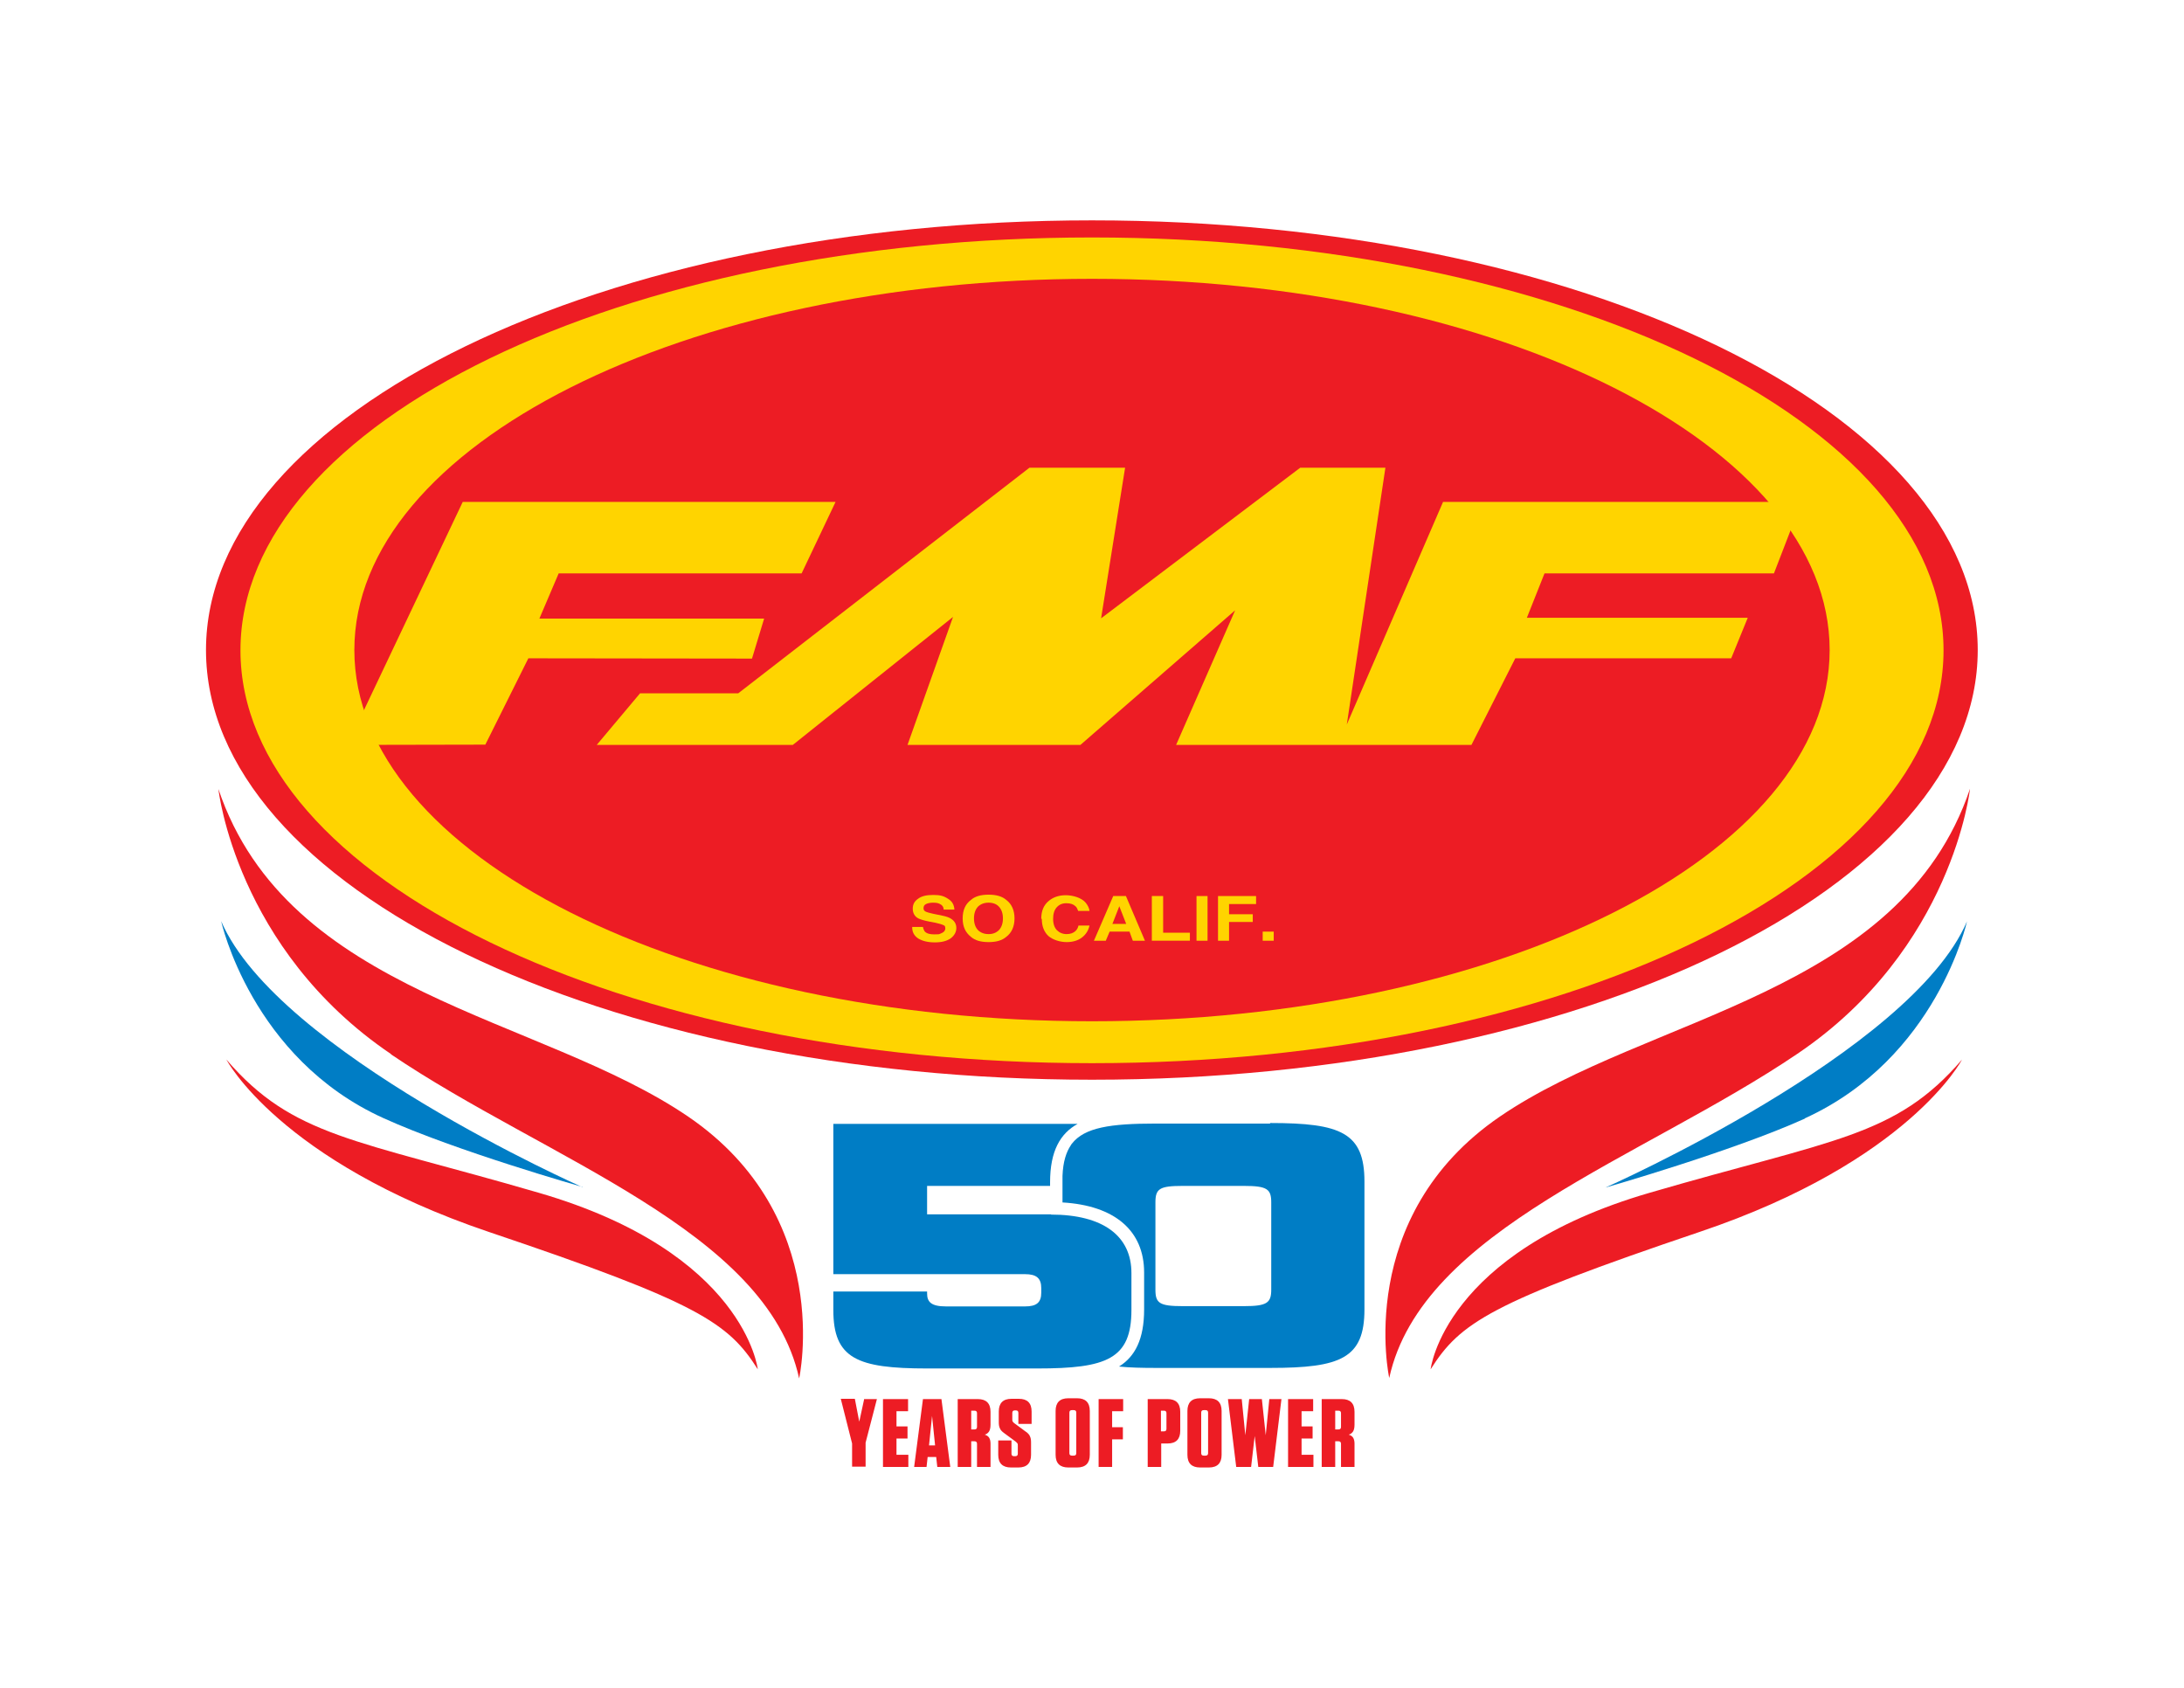 <?xml version="1.0" encoding="utf-8"?>
<svg xmlns="http://www.w3.org/2000/svg" id="Layer_1" viewBox="0 0 792 612">
  <defs>
    <style>.cls-1{fill:#ed1c24;}.cls-1,.cls-2,.cls-3{stroke-width:0px;}.cls-2{fill:#ffd400;}.cls-3{fill:#007dc5;}</style>
  </defs>
  <path class="cls-1" d="m396,79.9c-177.4,0-321.3,69.8-321.3,155.8s143.8,155.8,321.3,155.8,321.2-69.8,321.2-155.8-143.8-155.8-321.2-155.8Z"/>
  <path class="cls-2" d="m396,86.1c-170.6,0-308.8,67-308.8,149.7s138.3,149.7,308.8,149.7,308.8-67,308.8-149.7-138.3-149.7-308.8-149.7Z"/>
  <path class="cls-1" d="m396,101.1c-147.8,0-267.5,60.3-267.5,134.6s119.8,134.6,267.5,134.6,267.5-60.3,267.5-134.6-119.8-134.6-267.5-134.6Z"/>
  <polygon class="cls-2" points="126 270.1 167.8 182 303 182 290.7 207.9 202.6 207.9 195.6 224.3 277.1 224.3 272.7 238.8 191.6 238.7 176 270 126 270.1"/>
  <polygon class="cls-2" points="216.4 270.1 232.1 251.4 267.7 251.4 373.3 169.6 408 169.6 399.3 224.2 471.5 169.6 502.4 169.6 488.4 262.7 523.3 182 653.3 182 643.3 207.9 560.1 207.9 553.7 224 633.8 224 627.8 238.7 549.5 238.7 533.6 270.1 426.5 270.1 447.9 221.3 391.8 270.1 329.1 270.1 345.6 223.7 287.5 270.1 216.4 270.1"/>
  <path class="cls-2" d="m330.8,336.1h3.9c.1.7.4,1.3.7,1.7.7.7,1.8,1,3.4,1s1.7,0,2.3-.3c1.1-.4,1.7-1,1.7-1.9s-.3-1-.8-1.2c-.6-.3-1.5-.5-2.7-.8l-2.1-.4c-2-.4-3.4-.8-4.2-1.2-1.3-.7-2-1.9-2-3.5s.6-2.7,1.9-3.6c1.3-1,3.1-1.4,5.6-1.4s3.8.4,5.3,1.4c1.5.9,2.2,2.2,2.3,3.9h-3.9c0-1-.6-1.7-1.5-2.1-.6-.3-1.4-.4-2.4-.4s-1.9.2-2.5.5c-.6.3-.9.8-.9,1.5s.3,1,.9,1.3c.4.2,1.2.4,2.5.7l3.4.7c1.5.3,2.6.7,3.3,1.2,1.2.8,1.8,1.9,1.8,3.3s-.7,2.7-2,3.7c-1.4,1-3.3,1.5-5.8,1.5s-4.5-.5-6-1.4c-1.5-1-2.2-2.3-2.2-4Z"/>
  <path class="cls-2" d="m354.6,337.2c-.9-1-1.4-2.4-1.4-4.2s.5-3.2,1.4-4.2c1-1,2.3-1.5,3.9-1.5s2.9.5,3.8,1.5c.9,1,1.4,2.4,1.4,4.2s-.5,3.2-1.4,4.2c-1,1-2.2,1.5-3.8,1.5s-2.9-.5-3.9-1.5Zm10.3-10.9c-1.5-1.3-3.6-1.9-6.4-1.9s-4.9.6-6.4,1.9c-2,1.5-3,3.7-3,6.7s1,5.1,3,6.7c1.5,1.3,3.6,1.9,6.4,1.9s4.9-.6,6.4-1.9c2-1.5,3-3.8,3-6.7s-1-5.2-3-6.7Z"/>
  <path class="cls-2" d="m377.6,333.1c0-2.8.9-5,2.8-6.5,1.6-1.3,3.6-2,6.1-2s5.7.9,7.2,2.7c.8,1,1.3,2,1.4,3h-4.1c-.3-.8-.6-1.4-1-1.7-.7-.7-1.8-1.1-3.3-1.1s-2.6.5-3.5,1.5c-.9,1-1.3,2.4-1.3,4.2s.5,3.2,1.4,4.1c.9.9,2.1,1.4,3.5,1.4s2.5-.4,3.3-1.2c.4-.4.8-1,1-1.9h4c-.4,1.8-1.3,3.2-2.7,4.3-1.4,1.1-3.3,1.7-5.6,1.7s-5-.8-6.6-2.2c-1.6-1.5-2.4-3.6-2.4-6.2Z"/>
  <path class="cls-2" d="m408.4,335h-5l2.5-6.4,2.5,6.4Zm-7.4,6.1l1.4-3.3h7.2l1.2,3.3h4.4l-6.9-16.2h-4.6l-7,16.2h4.3Z"/>
  <path class="cls-2" d="m417.7,341.1v-16.2h4.1v13.3h9.7v2.9h-13.7Z"/>
  <path class="cls-2" d="m437.9,324.9v16.2h-4v-16.2h4Z"/>
  <path class="cls-2" d="m441.7,341.1v-16.2h13.8v2.9h-9.8v3.7h8.6v2.8h-8.6v6.8h-4.1Z"/>
  <path class="cls-2" d="m457.9,341.1v-3.3h4v3.3h-4Z"/>
  <path class="cls-3" d="m381.2,440.3h-45v-10.3h44.6v-1.3c0-11.4,3.7-17.7,10-21.2h-88.6v54.5h69.5c4.2,0,5.9,1.5,5.9,5.1v1.6c0,3.6-1.7,5-5.9,5h-28.6c-5.4,0-6.9-1.6-6.9-4.7v-.7h-34v6.7c0,17.6,8.6,21.2,34,21.2h40c25.1,0,34.1-3.4,34.1-21.2v-13.4c0-13.4-10.2-21.2-29.2-21.2Z"/>
  <path class="cls-3" d="m460.5,407.4h-41.5c-16.3,0-25.7,1.4-30.3,7.3-.1.1-.2.3-.3.4,0,0,0,.1-.1.2-1.6,2.4-2.8,5.8-3,11.1,0,0,0,0,0,.1,0,.7,0,1.3,0,2v5.6h0v1.9c18.9,1.1,29.6,10.2,29.6,25.4v13.4c0,10.8-3.3,17.1-9.1,20.7,3.8.4,8.3.5,13.4.5h41.5c25.5,0,34.1-3.5,34.1-21.2v-46.4c0-17.7-8.6-21.2-34.1-21.2Zm.5,60.2c0,4.8-1.5,6-9.9,6h-22.2c-8.5,0-9.9-1.1-9.9-6v-31.6c0-5,1.5-6,9.9-6h22.2c8.5,0,9.9,1.2,9.9,6v31.6Z"/>
  <path class="cls-1" d="m313.3,507.3h4.7l-4.1,15.8v8.7h-4.9v-8.4l-4.1-16.2h5.1l1.6,8.3,1.8-8.3Z"/>
  <path class="cls-1" d="m329.3,507.3v4.4h-4.2v5.5h4v4.4h-4v5.9h4.3v4.4h-9.2v-24.6h9.1Z"/>
  <path class="cls-1" d="m344.8,531.9h-4.9l-.4-3.6h-3.1l-.4,3.6h-4.5l3.2-24.6h6.7l3.2,24.6Zm-7.9-7.8h2.2l-1.1-10.7-1.1,10.7Z"/>
  <path class="cls-1" d="m357.1,520.2c.7.2,1.3.6,1.6,1.1.3.5.5,1.2.5,2.1v8.5h-4.9v-8.4c0-.6-.3-.9-.9-.9h-1.2v9.3h-4.9v-24.6h7.3c3,0,4.6,1.5,4.6,4.6v4.7c0,1.1-.2,1.9-.5,2.4-.4.6-.9,1-1.6,1.2Zm-2.8-7.8c0-.6-.3-.9-.9-.9h-1.2v6.8h1.2c.6,0,.9-.3.9-.9v-5.1Z"/>
  <path class="cls-1" d="m372,519.1c.7.5,1.3,1.1,1.5,1.7.3.6.4,1.3.4,2.2v4.5c0,3-1.5,4.6-4.6,4.6h-2.7c-3,0-4.6-1.5-4.6-4.6v-5.2h4.8v4.8c0,.6.3.9.9.9h.5c.6,0,.9-.3.9-.9v-2.9c0-.4,0-.7-.2-.9s-.3-.4-.6-.6l-4.2-3.1c-.7-.5-1.3-1.1-1.5-1.7-.3-.6-.4-1.3-.4-2.2v-3.9c0-3,1.5-4.6,4.6-4.6h2.7c3,0,4.6,1.5,4.6,4.6v4.5h-4.8v-4c0-.6-.3-.9-.9-.9h-.4c-.6,0-.9.3-.9.9v2.3c0,.4,0,.7.2.9.1.2.3.4.6.6l4.2,3.1Z"/>
  <path class="cls-1" d="m395.2,527.5c0,3-1.5,4.6-4.6,4.6h-3.2c-3,0-4.6-1.5-4.6-4.6v-15.9c0-3,1.5-4.6,4.6-4.6h3.2c3,0,4.6,1.5,4.6,4.6v15.9Zm-4.9-15.3c0-.6-.3-.9-.9-.9h-.7c-.6,0-.9.3-.9.9v14.7c0,.6.3.9.9.9h.7c.6,0,.9-.3.9-.9v-14.7Z"/>
  <path class="cls-1" d="m407.3,507.3v4.4h-4v5.8h3.9v4.4h-3.9v10h-4.9v-24.6h8.9Z"/>
  <path class="cls-1" d="m421.1,531.9h-4.9v-24.6h7.2c3,0,4.6,1.5,4.6,4.6v6.9c0,3-1.5,4.6-4.6,4.6h-2.3v8.5Zm1.9-19.5c0-.6-.3-.9-.9-.9h-1.1v7.5h1.1c.6,0,.9-.3.9-.9v-5.8Z"/>
  <path class="cls-1" d="m443,527.5c0,3-1.5,4.6-4.6,4.6h-3.2c-3,0-4.6-1.5-4.6-4.6v-15.9c0-3,1.5-4.6,4.6-4.6h3.2c3,0,4.6,1.5,4.6,4.6v15.9Zm-4.9-15.3c0-.6-.3-.9-.9-.9h-.7c-.6,0-.9.3-.9.9v14.7c0,.6.3.9.9.9h.7c.6,0,.9-.3.9-.9v-14.7Z"/>
  <path class="cls-1" d="m445.3,507.3h5l1.3,13.1,1.4-13.1h4.6l1.4,13.1,1.3-13.1h4.4l-3,24.6h-5.4l-1.3-11.2-1.3,11.2h-5.4l-3-24.6Z"/>
  <path class="cls-1" d="m476.2,507.3v4.4h-4.2v5.5h4v4.4h-4v5.9h4.3v4.4h-9.2v-24.6h9.1Z"/>
  <path class="cls-1" d="m489.1,520.2c.7.2,1.3.6,1.6,1.1.3.5.5,1.2.5,2.1v8.5h-4.9v-8.4c0-.6-.3-.9-.9-.9h-1.2v9.3h-4.9v-24.6h7.3c3,0,4.6,1.5,4.6,4.6v4.7c0,1.1-.2,1.9-.5,2.4-.4.6-.9,1-1.6,1.2Zm-2.8-7.8c0-.6-.3-.9-.9-.9h-1.2v6.8h1.2c.6,0,.9-.3.9-.9v-5.1Z"/>
  <path class="cls-3" d="m211.3,430.5s-110.7-49-131.1-96.5c0,0,10.9,49.7,58.8,71.4,26.4,12,72.3,25,72.3,25Z"/>
  <path class="cls-1" d="m141.8,382.2c-56.3-38.1-62.6-96.1-62.6-96.1,25.2,74.7,116.7,82.2,170.4,118.8,53.2,36.3,40.2,94.9,40.2,94.9-11.8-53.8-91.7-79.4-148-117.5Zm133,114.3s-4.7-42.3-79.4-64c-66.9-19.5-89.1-20.2-113.3-48.3,0,0,19.2,36.8,95.2,62.5,76,25.6,86.8,32.9,97.5,49.8Z"/>
  <path class="cls-3" d="m654.5,405.5c47.9-21.8,58.8-71.4,58.8-71.4-20.4,47.5-131.1,96.5-131.1,96.5,0,0,45.9-13.1,72.3-25Z"/>
  <path class="cls-1" d="m503.8,499.7s-13-58.6,40.2-94.9c53.6-36.6,145.2-44.1,170.4-118.8,0,0-6.2,58-62.6,96.1-56.3,38.1-136.2,63.7-148,117.5Zm112.5-53c76-25.6,95.2-62.5,95.2-62.5-24.2,28.1-46.4,28.8-113.3,48.3-74.7,21.7-79.4,64-79.4,64,10.7-16.9,21.5-24.1,97.5-49.8Z"/>
</svg>